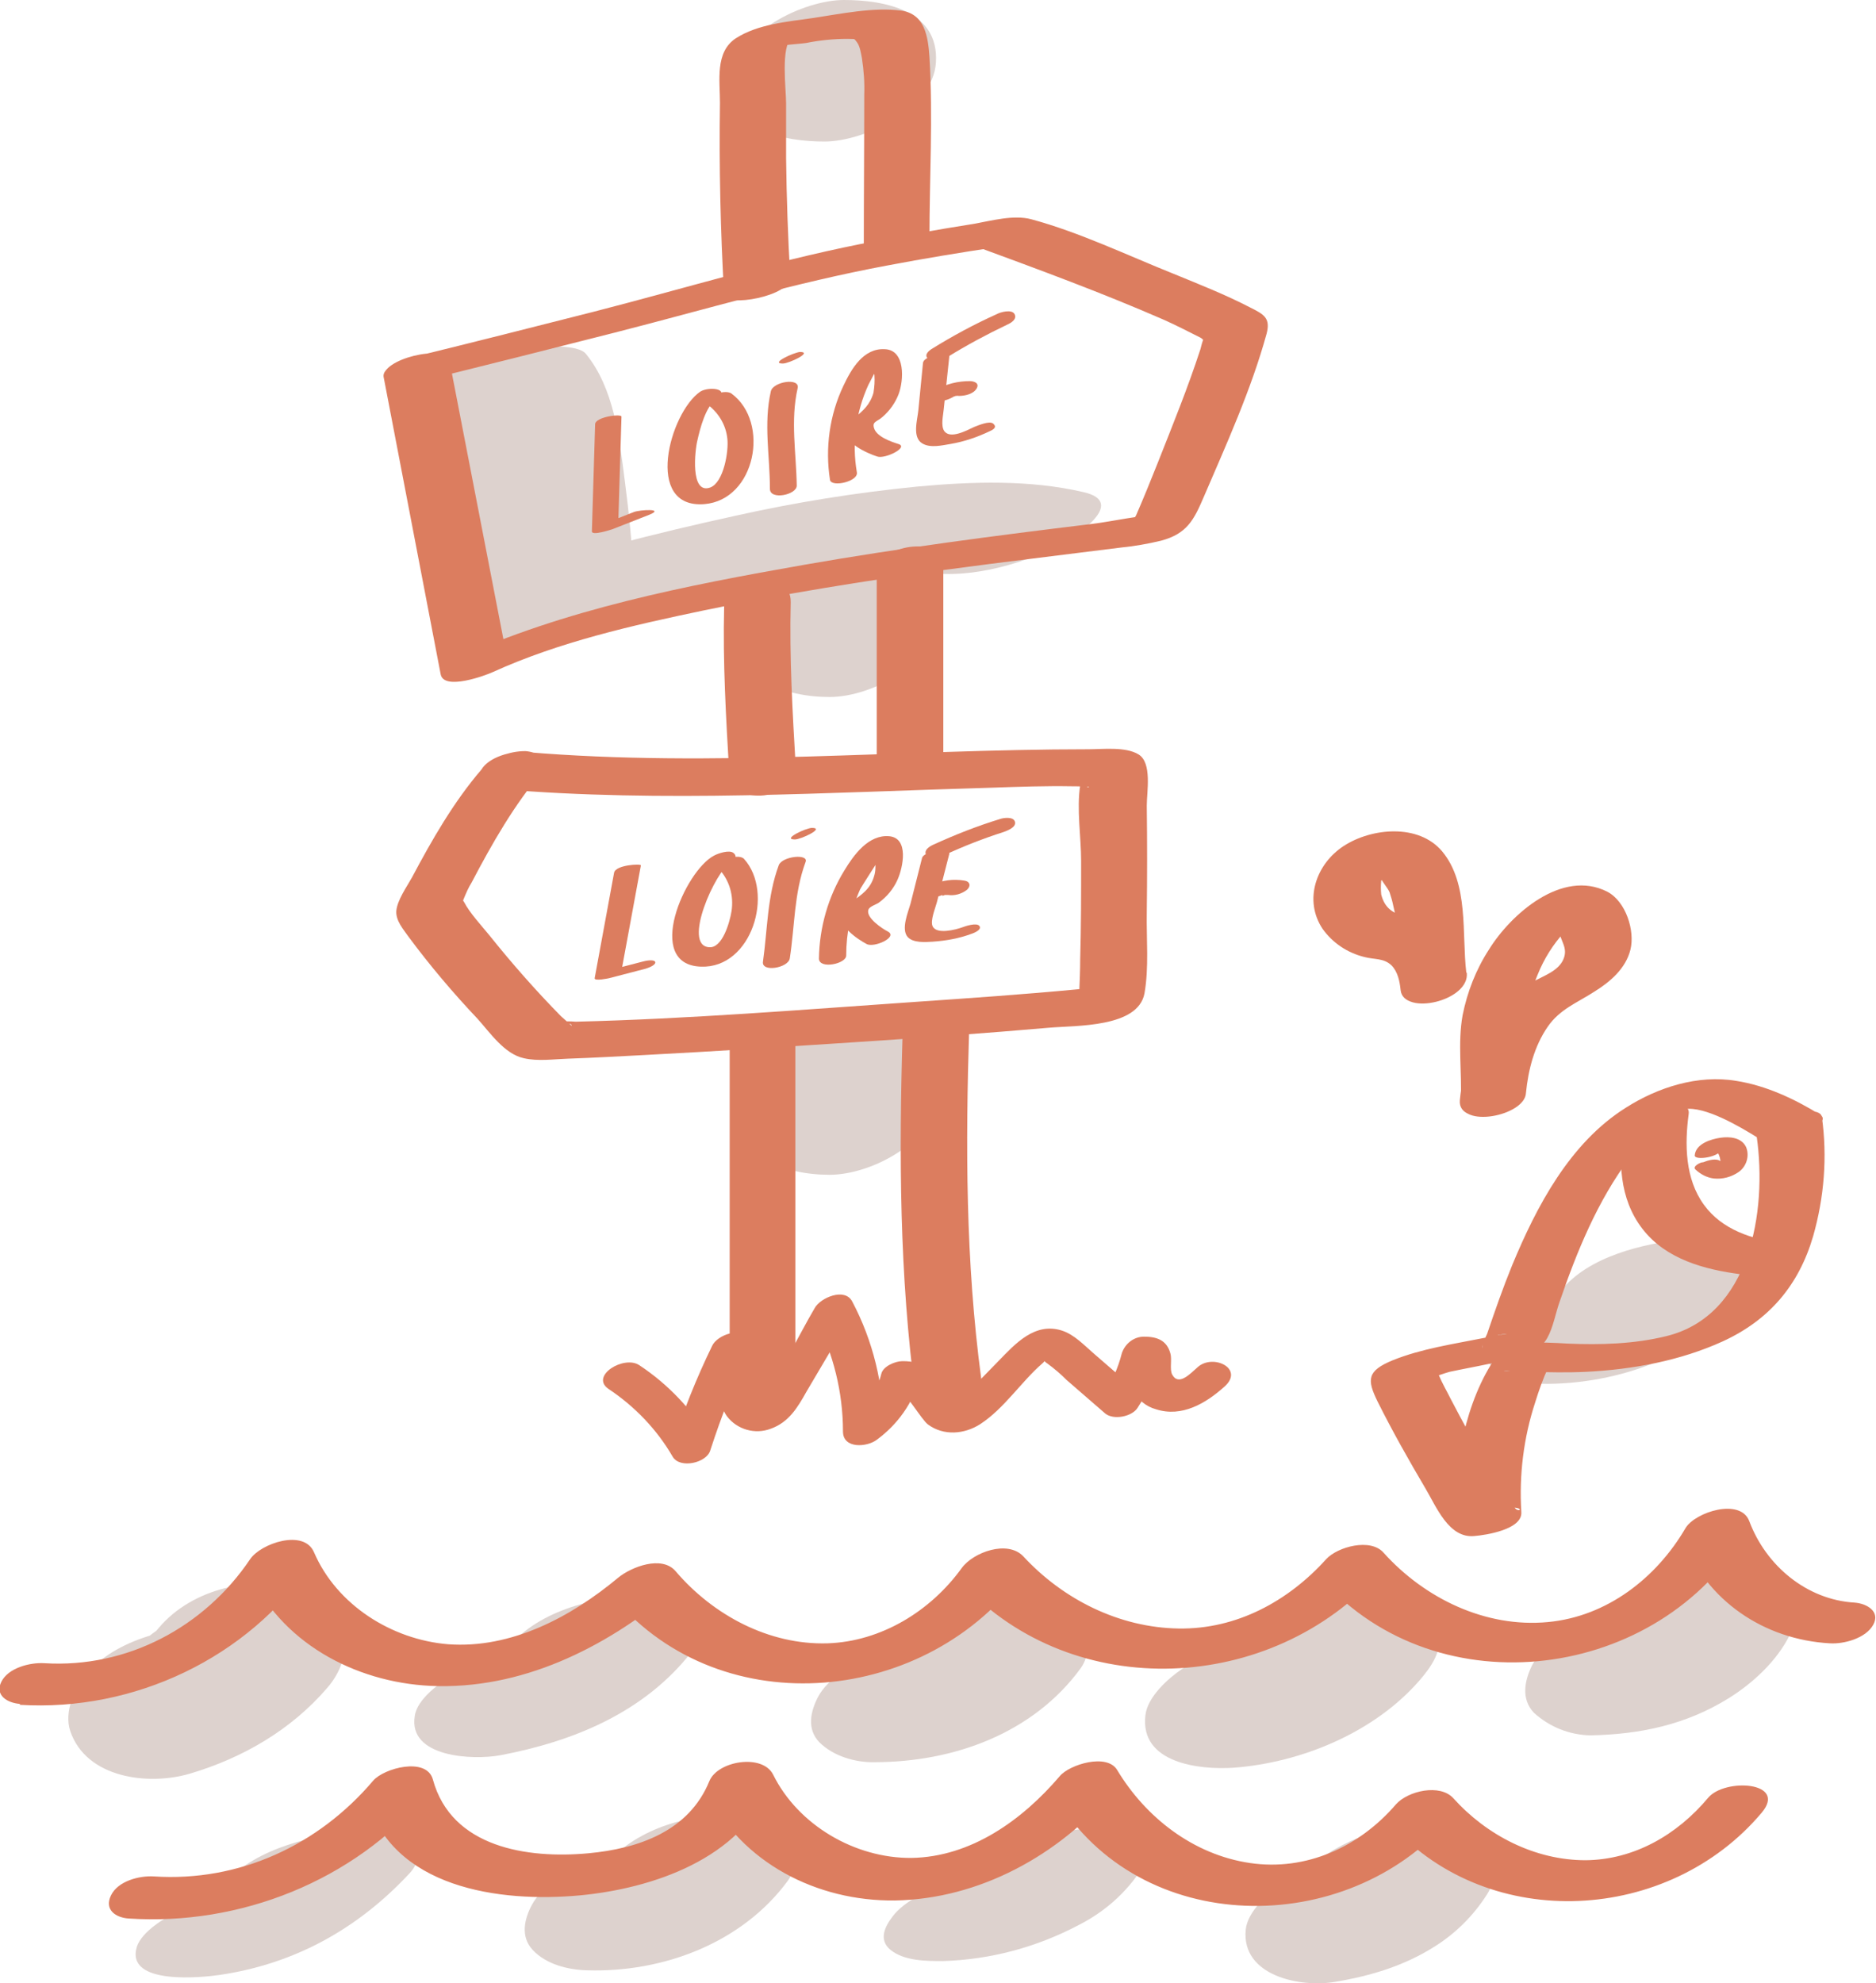 <?xml version="1.0" encoding="utf-8"?>
<!-- Generator: Adobe Illustrator 20.0.0, SVG Export Plug-In . SVG Version: 6.00 Build 0)  -->
<svg version="1.1" id="Calque_1" xmlns="http://www.w3.org/2000/svg" xmlns:xlink="http://www.w3.org/1999/xlink" x="0px" y="0px"
	 width="405.7px" height="428.8px" viewBox="0 0 405.7 428.8" style="enable-background:new 0 0 405.7 428.8;" xml:space="preserve"
	>
<style type="text/css">
	.st0{fill:#DDD2CE;}
	.st1{fill:#DC7D5F;}
</style>
<title>i</title>
<g id="Calque_24">
	<g id="Calque_25">
		<path class="st0" d="M334.7,299.2c16.6-0.1,36.7-7.2,44.3-23.1c1.5-3-1.9-5.8-4.2-6.8c-4-1.8-10-1.6-14.2-0.9
			c-9,1.4-20.7,4.9-25,13.8c-0.2,0.5-0.5,1-0.7,1.4l1.6-2.9c-0.4,0.6-1.2,2.3-1.9,2.5l1.8-1.7c-0.4,0.4-0.8,0.7-1.2,1
			c1.3-1.1,2.8-2,4.4-2.6c2-0.9,2.3-1.1,1-0.5c2.7-1.1,5.6-1.9,8.5-2.3c4.1-0.2,5.2-0.3,3.1-0.3c-5.8,0.1-11.6,1.3-17,3.5
			c-3.7,1.5-9.4,4.3-11.8,7.9c-1.6,2.4-2.9,5.6-0.2,7.9C326.2,298.9,330.9,299.2,334.7,299.2L334.7,299.2z"/>
		<path class="st0" d="M85.8,91.5c-1.4-1.7,0.2,0.7,0.5,1.1c0.4,0.7,0.6,1.4,0.9,2.2c0.8,2,1.4,4.1,1.9,6.2
			c1.2,5.1,2.1,10.3,2.7,15.5c0.8,6.5,1.4,13,1.7,19.5c0.2,3.5,8,3.2,10,3.1c6.7-0.1,12.9-1.8,19.3-3.8c-9.4,3-5.1,1.6-2.2,0.7
			c2.7-0.8,5.3-1.6,8-2.3c3.8-1.1,7.6-2.1,11.5-3.1c2.4-0.6,4.8-1.2,7.3-1.8l3.3-0.8c0.8-0.2,6-1.4,1.6-0.4c-4.4,1,0.9-0.2,1.7-0.4
			l3.5-0.7c2.8-0.6,5.6-1.1,8.4-1.6c2.4-0.4,4.8-0.8,7.2-1.2c1.5-0.2,7.2-0.5,0.6-0.1c1.2-0.1,2.4-0.3,3.6-0.4
			c2.7-0.3,5.4-0.5,8.1-0.7c1.1,0,2.2,0,3.3-0.1c-4,0.9-2.3,0-0.4,0c2.4,0,4.7,0.3,7,0.3c3.2,0.1-3.1-0.7-0.1,0
			c1.1,0.2,2.3,0.4,3.4,0.7c9.6,2.2,21.8-1.1,30.4-5.5c3.6-1.9,15-9.3,5.3-11.5c-11.6-2.7-24-2.3-35.9-1.2
			c-13.2,1.3-26.3,3.4-39.3,6.3c-17.4,3.8-34.5,8.2-51.4,13.6l29.3-0.7c-0.3-6.9-1-13.7-1.9-20.6c-1.2-9.3-2.3-19.8-8.4-27.3
			c-1.7-2.1-9.2-1.6-11.1-1.4c-5.8,0.5-11.5,1.7-16.9,3.8C94.6,80.5,81,85.4,85.8,91.5L85.8,91.5z"/>
		<path class="st0" d="M178.3,30.6c8.7,0,23.5-7.1,24.1-17.1C203.1,2.2,191.2,0,182.5,0S159,7.1,158.4,17.1
			C157.8,28.4,169.7,30.6,178.3,30.6L178.3,30.6z"/>
		<path class="st0" d="M179.4,150.7c9.4,0,23.4-7.6,23.8-18.2c0.4-11.6-10.8-15.4-20.4-15.4c-9.4,0-23.4,7.6-23.8,18.2
			C158.7,146.9,169.8,150.7,179.4,150.7L179.4,150.7z"/>
		<path class="st0" d="M179.4,254c9.4,0,23.4-7.6,23.8-18.2c0.4-11.6-10.8-15.4-20.4-15.4c-9.4,0-23.4,7.6-23.8,18.2
			C158.7,250.2,169.8,254,179.4,254L179.4,254z"/>
		<path class="st0" d="M41,383.5c11.5-3.4,22-9.5,29.8-18.6c2.8-3.2,4.7-8,3.5-12.3s-5.2-7.6-9.2-8.9c-10.4-3.3-23.6-0.2-30.7,8.2
			c-0.4,0.5-0.9,1-1.3,1.5c-1.4,1.5-0.9,1,1.6-1.4c-1.1,0.7-2.2,1.5-3.2,2.4c3.4-2,4.1-2.4,2.2-1.4c-0.6,0.3-1.2,0.6-1.8,0.9
			c-2.1,0.9-1.2,0.6,2.9-1c-0.6,0.2-1.3,0.4-1.9,0.6c-5.2,1.5-10.7,4.2-14.2,8.5c-2.6,3.1-4.9,8.1-3.5,12.3
			C18.7,384.5,32.1,386.1,41,383.5L41,383.5z"/>
		<path class="st0" d="M108.2,379.5c15.9-3,31.2-9.3,41.4-22.4c2-2.6,2.3-6.1,0.1-8.5c-2.6-2.8-8.2-3.5-11.6-3.5
			c-10,0.1-22.3,3.4-28.7,11.7c-0.4,0.6-0.9,1.1-1.4,1.7c1.6-1.7,1.8-1.9,0.6-0.7c-0.5,0.5-1.1,1-1.7,1.4c2.4-1.6,2.9-2,1.7-1.2
			c-4.3,2.4,4.3-1.7,0.6-0.2c-2.2,0.9-1.3,0.6,2.6-0.8c-2.3,0.6-1.4,0.4,2.7-0.4c-5.8,1.1-11.4,2.5-16.5,5.5
			c-2.7,1.6-7.8,5.2-8.3,8.9C88.2,380,102.3,380.6,108.2,379.5L108.2,379.5z"/>
		<path class="st0" d="M189.1,381c17.1,0,34.3-6.2,44.6-20.3c2.1-2.9,2-6.9-0.3-9.8c-2.6-3.1-8.1-4.3-11.9-4.4
			c-10.5-0.3-22.2,3.5-28.6,12.2c-2,2.7,2.3-2.6,0.2-0.4c-1.5,1.3-1,0.9,1.6-1.2c-1.3,0.8-1.1,0.7,0.7-0.3c1.8-1,2-1.2,0.7-0.4
			c4-1.3,5.1-1.7,3.3-1.2c-1.8,0.5-0.6,0.3,3.5-0.6c-2.2,0.2-1.3,0.2,2.6,0c-5.9-0.1-11.7,1-17.1,3.3c-3.9,1.7-9.4,5-11.5,9
			c-1.6,3.1-2.5,6.9,0.3,9.8C180.2,379.7,185,381.1,189.1,381L189.1,381z"/>
		<path class="st0" d="M266.8,382.2c14.6-1.1,30.4-7.6,40.2-18.9c2.5-2.9,5.1-6.5,4-10.5c-1-3.8-5.2-6.3-8.7-7.1
			c-9.6-2.3-23.9,0.4-30.7,8.2c-0.5,0.6-1.1,1.2-1.6,1.8c-1.5,1.4-1.1,1.2,1.2-0.7c-0.3,0-5.3,3.7-1.6,1.3c1.7-0.9,1.8-1,0.3-0.3
			c-2.2,0.9-1.5,0.6,2.2-0.8c-2.3,0.6-1.5,0.5,2.4-0.4c-0.8,0.1-1.6,0.2-2.4,0.2c-5.9,0.6-11.5,2.5-16.4,5.8c-3,2-7.6,6.1-8,10.1
			C246.5,381.2,259.3,382.7,266.8,382.2L266.8,382.2z"/>
		<path class="st0" d="M343.9,375.2c10.8-0.2,20.7-2.3,29.9-8c5.3-3.3,10.5-8.1,13.3-13.8c1.7-3.4,2.2-7-0.4-10.2s-8.1-4.6-12-4.8
			c-5.9-0.3-11.7,0.7-17,3.2c-4.2,2-9.3,4.9-11.5,9.2c-0.5,1-1.1,2-1.7,2.9l2.7-3.5c-0.5,0.7-1.1,1.2-1.7,1.9
			c-1.4,1.3-0.8,0.8,1.9-1.5c-1.2,0.8-0.9,0.7,1-0.5c5.4-2.9-4.1,1.3,2.2-1c2.3-0.8,2.7-0.9,1.2-0.5c2.6-0.8,5.4-1.1,8.1-0.9
			c-6,0.1-11.5,0.7-17.1,3.2c-3.9,1.8-9.4,5.1-11.5,9.2c-1.6,3.3-2.4,7.2,0.4,10.2C335.1,373.4,339.4,375.1,343.9,375.2L343.9,375.2
			z"/>
		<path class="st0" d="M47.5,427c16.3-2.4,29.9-10,41-21.9c1.9-2,2.8-4.8,0.5-6.9c-2.5-2.3-8.4-2.4-11.3-2.2
			c-9.7,0.6-22,3.5-28.9,10.9c-1,1-2,2.1-3,3.1c-0.5,0.5-1,1-1.6,1.5c1.5-1.2,1.8-1.5,0.9-0.8c-1.2,0.9-4.7,2.9,0.1,0.3
			c-1.9,1-1.2,0.7,2.1-0.9c8.9-2,11.4-2.7,7.5-2.1c-5.8,0.9-11.3,2.6-16.5,5.3c-2.7,1.4-7.6,4.3-8.7,7.6
			C27,429.4,44.1,427.5,47.5,427L47.5,427z"/>
		<path class="st0" d="M127,426c16.4,0.5,33.5-5.9,43.4-19.4c2.1-2.9,2-6.9-0.2-9.7c-2.6-3.1-8.1-4.3-11.9-4.4
			c-10.5-0.3-22.2,3.5-28.6,12.2c-1.9,2.6,2.5-2.8,0.4-0.6c-1.5,1.3-0.9,0.8,1.8-1.4c-1.3,0.8-1,0.7,0.9-0.4s2.2-1.2,0.8-0.5
			c4.1-1.3,5.3-1.8,3.5-1.3s-0.6,0.2,3.7-0.7c4,0,4.9-0.1,2.8-0.1c-5.9-0.1-11.7,1-17.1,3.3c-3.9,1.7-9.4,4.9-11.5,8.9
			c-1.6,3-2.5,6.8,0.2,9.7C118.1,424.7,122.8,425.9,127,426L127,426z"/>
		<path class="st0" d="M203.9,424c10.3-0.3,20.3-3,29.4-7.8c6.1-3.1,11.2-7.8,14.6-13.8c1.6-2.9-2-5.2-4-6c-4-1.5-10-1.1-14-0.4
			c-8.9,1.5-20.4,4.7-25.1,13.1l-0.4,0.7l1.6-2.6c-0.6,0.9-1.2,1.7-1.9,2.5c-1.7,2,2.9-2.3,0.6-0.6c2.9-1.7,3.7-2.2,2.4-1.5
			c-1.5,0.8-0.4,0.3,3.2-1.5c2.8-1.1,5.6-1.8,8.5-2.3c4.1-0.3,5.2-0.4,3.1-0.4c-5.8,0.2-11.6,1.5-17,3.6c-3.7,1.4-9.4,4-11.9,7.4
			c-1.6,2.1-3.1,5-0.4,7.2C195.6,424,200.3,424,203.9,424L203.9,424z"/>
		<path class="st0" d="M288.7,428.5c7.8-1.3,15.1-3.5,21.8-7.8c4.4-2.8,8.2-6.6,11-11c2.1-3.1,1.9-7.2-0.4-10.1
			c-2.6-3.2-8.1-4.6-12-4.7c-5.9-0.3-11.7,0.8-17.1,3.2c-4.5,2.1-8.8,4.9-11.5,9.1c-0.3,0.5-0.6,1-1,1.4l2.7-3.4
			c-0.6,0.7-1.3,1.4-2,2.1l3.9-3.1c-0.8,0.6-1.6,1.1-2.4,1.6l4.9-2.6c-0.7,0.3-1.4,0.7-2.1,0.9l5.7-2c-0.6,0.2-1.1,0.3-1.7,0.4
			l5.9-1.1l-0.6,0.1c-5.8,1-11.4,2.4-16.4,5.7c-3,2-7.6,6-8,10C268.4,427.2,281.2,429.8,288.7,428.5L288.7,428.5z"/>
	</g>
	<g>
		<g>
			<path class="st1" d="M172,300.5v-79.7c0-2.9-14.2-0.7-14.2,3.8v79.7C157.8,307.2,172,305,172,300.5z"/>
			<path class="st1" d="M172.1,166.1c-0.7-12-1.4-23.9-1.1-35.9c0.2-7.6-14.3-5.7-14.4,1c-0.3,12,0.4,23.9,1.1,35.9
				C158.1,174.8,172.5,172.7,172.1,166.1z"/>
			<path class="st1" d="M170.9,59.9c-0.5-8.6-0.8-17.2-0.9-25.7c0-4,0-7.9,0-11.9c0-3-1.2-12.2,1.2-14.1l-4,2.2
				c2-0.8,4.9-0.8,7.1-1.1c3-0.6,6-0.9,9-0.9c1.7,0.1,1.3-0.2,2,0.7s0.9,2.5,1.1,3.5c0.4,2.6,0.6,5.3,0.5,7.9
				c0,11.6-0.1,23.2-0.1,34.8c0,2.6,14.2,0.5,14.2-3.8c0-13,0.8-26.2,0-39.2c-0.3-4.4-1-9.3-6.1-10c-6-0.8-13.1,0.7-19.1,1.6
				c-5.5,0.8-11.9,1.3-16.7,4.4c-4.5,3-3.4,9.1-3.4,13.9c-0.2,13.9,0.1,27.7,0.9,41.6C156.8,66.5,171.1,64.1,170.9,59.9L170.9,59.9z
				"/>
			<path class="st1" d="M189.6,123.7v42.6c0,7,14.4,4.5,14.4-1.3v-42.6C204,115.4,189.6,117.9,189.6,123.7z"/>
			<path class="st1" d="M195.2,223.3c-0.8,26.4-0.7,52.4,2.8,78.6c0.8,6.1,15.1,2.7,14.2-3.8c-3.4-25.4-3.4-50.5-2.6-76
				C209.8,215,195.4,217.3,195.2,223.3L195.2,223.3z"/>
			<path class="st1" d="M83,81.7l12.3,64.1c0.7,3.6,9.8,0.2,11.3-0.5c14.3-6.5,30.2-10.1,45.5-13.3c17.3-3.6,34.8-6.4,52.3-8.8
				c12.6-1.7,25.3-3.2,37.9-4.8c3-0.3,5.9-0.8,8.8-1.5c5.6-1.5,7.1-4.5,9.2-9.4c4.9-11.4,10.3-23.3,13.6-35.3
				c0.9-3.4-0.5-4.2-3.5-5.7c-5.4-2.8-11-5-16.6-7.3c-10-4-20.4-9-30.8-11.8c-3.8-1-8.5,0.3-12.4,1c-8.3,1.3-16.5,2.8-24.7,4.4
				c-19.4,3.9-38.4,9.7-57.5,14.6c-13,3.3-26,6.6-39.1,9.8C87.8,77.5,82.3,79.3,83,81.7c0.7,2.5,6.5,1.2,7.8,0.8
				c14.1-3.5,28.1-7,42.2-10.6c19.6-5,39-10.8,58.9-14.5c7.9-1.5,15.8-2.8,23.8-4l-4.6-0.1c13.6,5,27.2,10,40.5,15.8
				c2.7,1.2,5.2,2.5,7.8,3.8c0.9,0.4,1,1.1,0.9,0.3c-0.3,0.7-0.5,1.5-0.7,2.3c-2.7,8.3-6,16.4-9.2,24.5c-1.5,3.8-3.1,7.7-4.7,11.4
				c-0.6,1-1.1,2-1.5,3.1c-0.1,0.7,1.4-1.3,3.9-2.4c0.9-0.4,1.9-0.6,2.9-0.8c-4.9,0.1-10.1,1.4-15,2c-20.7,2.5-41.4,5.2-62,8.8
				c-25.6,4.5-51.9,9.6-75.7,20.5l11.3-0.6L97.2,78C96.5,74.3,82.2,77.6,83,81.7z"/>
			<path class="st1" d="M104.1,166.4c-6,7-10.7,15.2-15,23.3c-1.1,2-3.2,4.9-3.4,7.3c-0.1,2.1,1.5,3.9,2.7,5.6
				c4.6,6.2,9.6,12.1,14.9,17.7c2.7,3,5.8,7.6,10,8.5c3,0.7,6.5,0.2,9.5,0.1c5.6-0.2,11.1-0.5,16.7-0.8c15.3-0.8,30.6-1.8,45.9-2.8
				c13.8-0.9,27.7-1.9,41.5-3.1c5.8-0.5,19.2,0,20.6-7.4c1-5.6,0.4-11.9,0.5-17.5c0.1-7.7,0.1-15.4,0-23.1c0-3,1.2-9.3-1.8-11.1
				c-2.8-1.7-7.7-1.1-10.8-1.1c-40.5,0-81.2,4-121.7,0.6C110.6,162.3,105.7,163.7,104.1,166.4c-1.7,3,1.5,4,3.9,4.2
				c35.4,3,71.2,0.7,106.7-0.3c5.7-0.2,11.4-0.4,17.1-0.3c0.9,0,1.8,0,2.7,0.1c1.9,0,0.6,0.3,0.5,0c0,0.1,1.1,0.8-0.2-0.2
				c-2.4-1.7-1-1.6-1.2-0.1c-0.8,5.1,0.2,11.2,0.2,16.3c0,7.1,0,14.2-0.2,21.3c0,2.3-0.1,4.7-0.2,7c-0.3,5.7-1,1.4,5.5-1
				c2.5-0.9,0.8-0.2-0.6,0c-1.8,0.2-3.5,0.4-5.3,0.5c-11.6,1.1-23.2,1.9-34.8,2.7c-24.7,1.7-49.1,3.7-73.7,4.3
				c-1.2-0.1-2.4-0.1-3.6,0c-1.2,0.3,3,0,2.7,0.9c0-0.1-2.1-1.9-2.3-2.1c-5.4-5.5-10.6-11.4-15.4-17.4c-1.8-2.2-4.3-4.9-5.5-7.2
				c-0.6-1.1-0.4,0.3-0.1-0.8c0.5-1.2,1-2.4,1.7-3.5c4.4-8.4,9.3-17,15.5-24.2c2.3-2.6-1.9-4.1-3.9-4.2
				C110,162.4,106.6,163.8,104.1,166.4L104.1,166.4z"/>
			<path class="st1" d="M131.6,300.3c5.7,3.8,10.5,8.8,13.9,14.7c1.6,2.6,7.3,1.3,8.1-1.4c2.4-7.4,5.2-14.6,8.6-21.6l-8.1,1.4
				c2.3,4,0.3,8.8,3.1,12.8c2.2,2.9,6.1,4,9.5,2.7c3.9-1.4,5.8-4.6,7.7-8c3.4-5.7,6.7-11.4,10.1-17.1l-8.1,1.4
				c3.8,7.5,5.9,15.8,5.9,24.3c0,3.8,5.2,3.4,7.3,1.8c4.5-3.3,7.8-7.9,9.3-13.3l-4.5,2.7c1.3,0,4.9,6.3,6.3,7.3
				c3.4,2.5,7.9,2.1,11.3-0.1c5.2-3.4,8.8-9.1,13.4-13.1c1.4-1.2-0.5-1,1.1,0c1.5,1.1,2.9,2.3,4.2,3.6l8.3,7.2
				c1.8,1.5,5.8,0.7,7-1.2c2.5-3.8,4.3-8,5.5-12.4l-4.8,3.6h0.8l-3-0.7c0.5,0.3,0.3,4.9,0.6,5.7c0.9,2,2.7,3.5,4.9,4.1
				c5.6,1.8,10.8-1.3,14.8-4.9c4.4-3.9-2.5-7.2-5.8-4.2c-1.5,1.3-4.1,4.2-5.5,1.6c-0.6-1.1,0-3.3-0.4-4.6c-0.8-2.9-3-3.6-5.7-3.6
				c-2.2,0-4.1,1.5-4.8,3.6c-0.8,3.2-2.2,6.3-4,9.1l7-1.2l-9-7.8c-2.1-1.8-4.2-4.1-6.9-5c-5.9-1.9-10.1,2.8-13.8,6.6l-4,4.1
				c-0.9,0.9-2.9,3.5-4,4.1c-0.9,0.4,0.6,1.3-1.2-0.1c-0.7-0.7-1.3-1.5-1.8-2.3c-2.7-3.5-5.1-5.9-9.8-5.8c-1.5,0-4.1,1.1-4.5,2.7
				c-1,4.1-3.4,7.7-6.8,10.2l7.3,1.8c0-9.6-2.3-19.1-6.8-27.6c-1.6-3.1-6.9-0.8-8.1,1.4c-3.6,6.1-6.8,13.2-11.1,18.8
				c-1.5,1.9-0.6,1-0.6-0.8c0-1.3-0.4-2.7-0.5-4c0-2.5-0.7-5-1.9-7.2c-1.7-2.9-7-1-8.1,1.4c-3.4,7-6.3,14.2-8.6,21.6l8.1-1.4
				c-3.8-6.4-9-11.9-15.2-16C135,292.9,127.5,297.5,131.6,300.3L131.6,300.3z"/>
			<g>
				<path class="st1" d="M128.7,91.7l-0.7,23.2c0,1,4.2-0.4,4.5-0.5l7.9-3.1c3.5-1.4-2-1.1-3.3-0.6l-7.9,3.1l4.5-0.5l0.7-23.2
					C134.5,89.4,128.8,90.1,128.7,91.7L128.7,91.7z"/>
				<path class="st1" d="M151.4,84.7c-6.6,4.6-12.2,25.3,0.9,24.3c11.1-0.9,14.3-17.7,5.9-23.9c-1.6-1.2-6.9,1.1-5.4,2.2
					c2.5,1.8,4.2,4.5,4.5,7.6c0.3,2.7-0.8,9.4-3.7,10.5c-4.4,1.6-3.3-8.1-2.8-10.1c0.6-2.7,1.8-7.4,4.1-9
					C158.2,84,153.2,83.5,151.4,84.7L151.4,84.7z"/>
				<path class="st1" d="M166.7,84.6c-1.6,7.1-0.2,13.9-0.2,21.1c0,2.5,5.8,1.3,5.8-0.7c-0.1-7.1-1.4-14,0.2-21.1
					C173,81.6,167.2,82.5,166.7,84.6z"/>
				<path class="st1" d="M169.3,78.6c1.3,0,6.6-2.5,3.7-2.5C171.7,76.2,166.4,78.6,169.3,78.6z"/>
				<path class="st1" d="M185.3,102.1c-1.1-6.4-0.2-13,2.5-18.9l1.3-2.5c1.3-1.1,1.3-1.6,0.2-1.4c-0.7-0.2-0.9,0-0.5,0.6
					c0.1,0.4,0.2,0.8,0.3,1.2c0.1,1.3,0,2.5-0.2,3.8c-0.7,2.5-2.2,3.9-4.1,5.4c-0.8,0.6-1.9,1.1-2.1,2.2c-0.6,3.1,4.8,5.5,7,6.2
					c1.7,0.6,6.9-2,4.6-2.7c-1.6-0.5-4.8-1.6-5.3-3.5c-0.4-1.4,0.7-1.3,1.9-2.4c1.5-1.3,2.7-3,3.4-4.8c1.2-3.1,1.5-9.6-2.9-9.8
					c-4.7-0.3-7.3,4.3-9,7.9c-3,6.3-4,13.5-2.9,20.4C179.9,105.4,185.7,104.1,185.3,102.1L185.3,102.1z"/>
				<path class="st1" d="M199.6,78.5l-1,10.2c-0.2,2.1-1.4,5.9,0.9,7.2c1.7,1,4.2,0.4,6,0.1c3-0.5,5.9-1.5,8.6-2.8
					c0.9-0.4,1.5-0.9,0.7-1.6s-3.3,0.4-4.1,0.7c-1.7,0.8-5.2,2.7-6.5,0.9c-0.8-1.2-0.2-3.5-0.1-4.8l1.2-11.4
					C205.4,76.1,199.8,76.7,199.6,78.5L199.6,78.5z"/>
				<path class="st1" d="M206,85.9c0.7-0.4-0.4,0.1,0.4-0.2l0.3-0.1c-0.2,0.1-0.2,0.1,0,0s0.2-0.1,0,0c-0.2,0-0.1,0,0.2,0
					c0.5-0.1-0.1,0,0.5,0c1.3,0,3.1-0.4,3.8-1.6s-0.6-1.6-1.5-1.6c-2.5,0-5.1,0.6-7.3,1.9c-0.8,0.4-1.7,1.6-0.5,2.2
					S204.9,86.5,206,85.9L206,85.9z"/>
				<path class="st1" d="M204.9,77.2c4.2-2.6,8.5-4.9,12.9-7c0.9-0.4,2.2-1.2,1.6-2.3s-3.1-0.4-3.8,0c-4.9,2.2-9.7,4.8-14.2,7.6
					c-0.9,0.6-1.6,1.5-0.5,2.2S203.9,77.8,204.9,77.2L204.9,77.2z"/>
			</g>
			<g>
				<path class="st1" d="M132.8,188.7l-4.2,22.8c-0.1,0.7,3.1,0,3.1,0l7.7-2c3.3-0.9,3-2.5-0.4-1.6l-7.7,2h3.1l4.2-22.8
					C138.6,186.7,133.1,187,132.8,188.7L132.8,188.7z"/>
				<path class="st1" d="M154.4,185c-6.3,3.3-15.2,23.6-2.8,24c11,0.4,15.9-16,9.3-23.3c-1.3-1.4-6.8,0.7-5.4,2.2
					c2.3,2.5,3.2,5.8,2.7,9.1c-0.4,2.5-2,8-4.8,7.8c-6-0.3,1.4-16.6,4.6-18.3c1-0.5,1.5-1.4,0.6-2.1S155.3,184.5,154.4,185
					L154.4,185z"/>
				<path class="st1" d="M168.4,187.1c-2.5,6.8-2.4,13.7-3.4,20.8c-0.4,2.4,5.5,1.4,5.8-0.7c1.1-7.1,0.9-14,3.4-20.8
					C175,184.5,169.1,185.1,168.4,187.1z"/>
				<path class="st1" d="M171.9,181.5c1.3,0,6.6-2.5,3.7-2.5C174.3,179,169,181.5,171.9,181.5z"/>
				<path class="st1" d="M183,206.6c0-4.9,1-9.8,3-14.3c0.1-0.3,5-7.9,5-7.9l-1.9-0.6l0.3,1.3c-0.2,1.4,0.1,2.7-0.3,4.1
					c-0.8,3-2.7,4.2-5.1,5.9c-1,0.6-1.9,1-2.2,2.1c-0.8,2.9,3.7,5.9,5.6,6.9c1.6,0.9,6.9-1.5,4.6-2.7c-1.2-0.6-4.8-3-4.2-4.7
					c0.2-0.7,1.6-1.1,2.2-1.5c1.8-1.3,3.2-3,4.1-5c1.2-2.7,2.5-9-1.8-9.4c-4.5-0.4-7.7,4.1-9.7,7.4c-3.5,5.7-5.4,12.3-5.5,19.1
					C177.2,209.6,183,208.4,183,206.6L183,206.6z"/>
				<path class="st1" d="M199.4,185.5l-2.5,9.9c-0.5,1.8-2.1,5.5-0.6,7.2c1.2,1.3,3.8,1.1,5.4,1c2.9-0.2,5.7-0.7,8.4-1.7
					c0.6-0.2,2.3-0.9,1.7-1.7s-3.2,0.1-3.7,0.3c-1.4,0.5-5.5,1.6-6.4-0.2c-0.6-1.2,0.6-4,0.9-5.2l2.7-10.5
					C205.4,183.2,199.8,184,199.4,185.5L199.4,185.5z"/>
				<path class="st1" d="M203.8,193.7c0.8-0.3-0.5,0.1,0.3-0.1l0.3-0.1c-0.3,0.1-0.3,0.1-0.1,0s0.2-0.1,0,0c-0.2,0-0.1,0,0.2,0
					c0.2,0,0.3,0,0.5,0c1.5,0.2,2.9-0.2,4.1-1.1c0.9-0.8,0.7-1.8-0.5-2c-2.4-0.4-4.8-0.1-7,0.9c-0.7,0.3-2.4,1.3-1.6,2.2
					s2.9,0.4,3.8,0L203.8,193.7z"/>
				<path class="st1" d="M204.2,184.9c4.1-1.9,8.4-3.6,12.8-5c0.8-0.3,2.8-1,2.5-2.2s-2.5-0.9-3.3-0.6c-4.9,1.5-9.7,3.4-14.3,5.5
					c-0.9,0.4-2.2,1.2-1.6,2.3C201,186,203.4,185.3,204.2,184.9L204.2,184.9z"/>
			</g>
			<path class="st1" d="M4.3,368.6c24.7,1.5,49.3-10.1,63.2-30.6l-13.8,1.5c6.8,15.5,22.9,24.2,39.4,25c19.5,0.9,37.6-8.1,52.2-20.3
				l-12.4,1.4c23.5,27.5,67.9,22.9,88.5-5.7l-13.3,2.5c24.2,25.9,66.9,23.8,90.2-2.3l-12.4,1.4c25.2,28.2,72.9,21.9,91.8-10.3
				l-13.8,1.5c5.1,13.4,17.6,21.8,31.8,22.6c3.1,0.2,7.8-1.1,9.4-4s-1.4-4.6-4-4.8c-10.4-0.6-19.2-8-22.8-17.6
				c-1.9-5.1-11.7-2-13.8,1.5c-6.3,10.8-17,19.1-29.7,20.3c-13.5,1.3-26.7-5.1-35.6-15c-2.8-3.2-9.9-1.3-12.4,1.4
				c-8.2,9.1-19.4,15.2-31.9,15c-12.9-0.2-25-6.3-33.6-15.6c-3.4-3.6-10.8-0.9-13.3,2.5c-6.7,9.3-17.4,15.9-29,16.3
				c-12.7,0.4-24.8-6.1-32.9-15.6c-3-3.5-9.6-0.9-12.4,1.4c-10.2,8.5-23.1,15.4-36.8,14.4c-12.2-1-24.1-8.5-29-19.9
				c-2.2-5.1-11.5-1.9-13.8,1.5c-9.9,14.7-26.6,23.6-44.5,22.5c-3.1-0.2-7.8,1-9.3,4s1.4,4.6,4,4.8L4.3,368.6z"/>
			<path class="st1" d="M27.8,414.8c24.1,1.6,48.6-8.1,64.3-26.6l-12.9,0.3c5.4,19.8,28.9,22.9,46.2,21.3
				c15.8-1.5,34.7-7.9,41.2-23.8l-13.8,1.5c7.6,15.3,23.9,23.6,40.7,23.4c18.3-0.3,35.5-9.8,47.2-23.6l-12.4,1.3
				c18.3,30.3,62.8,30.6,85.1,4.8l-12.4,1.3c21.3,23.3,59.9,21.1,80-2.8c5.6-6.7-8-7.5-11.6-3.2c-6.7,8-16,13.4-26.5,13.5
				c-11,0-21.4-5.4-28.6-13.4c-2.9-3.2-9.8-1.6-12.4,1.3c-7.9,9.2-19.4,14.5-31.6,12.7s-22.5-9.8-28.7-20.1
				c-2.2-3.7-10.3-1.2-12.4,1.3c-8.1,9.5-19.2,17.5-32.1,17.7c-12.2,0.1-24.5-7.1-29.9-18c-2.3-4.6-12-3-13.8,1.4
				c-4.4,10.8-15.3,14.6-26.2,15.6c-13.1,1.2-29.6-1.2-33.6-16c-1.4-4.9-10.6-2.4-12.9,0.3c-11.9,14-29,21.9-47.4,20.7
				c-3.2-0.2-7.8,1-9.3,4.1S25,414.6,27.8,414.8L27.8,414.8z"/>
			<path class="st1" d="M379.9,245.7c2.3,16.2-1.4,38.8-19.6,43.2c-6.9,1.7-14.3,1.9-21.2,1.6c-5.8-0.3-13.2-1.1-16.7,4.6
				c-6.2,10.1-8.4,24.5-7.5,36L325,326c5.7-0.5,3.3,1.6,2.4-0.3c-0.4-0.7-0.9-1.3-1.4-1.9c-1.4-2.1-2.7-4.2-4-6.4
				c-2.9-4.9-5.6-9.8-8.2-14.8c-0.9-1.8-1.9-3.5-2.7-5.4c-0.2-0.6-0.4-1.1-0.7-1.7c-0.9-0.5-3.2,2.9-3.8,2.8c1.9,0.2,5-1.2,6.9-1.7
				c2.8-0.6,5.6-1.1,8.4-1.7c4.2-0.9,10.4-1.5,12.7-5.6c1.3-2.3,1.8-5.4,2.7-7.9c3.7-10.8,8.2-21.8,15.1-31
				c2.6-3.5,7.6-9.9,11.9-10.6c4.4-0.7,12,3.8,16,6.3c2.6,1.6,6.6,0.5,9.2-0.5c0.8-0.3,6.5-3.1,4.1-4.6c-5.5-3.4-11.7-6.3-18.1-7.3
				c-8.3-1.4-17,1.4-23.9,5.8c-12.1,7.6-19.3,21.3-24.6,34.1c-2,4.9-3.7,9.8-5.4,14.8c-0.5,1-0.9,2.1-1.1,3.1c0.2-3.3,8.4-3.4,4-2.9
				c-2.1,0.2,1.5-0.3-1,0.2l-2.7,0.5c-6.5,1.3-13.4,2.3-19.6,4.8c-5.6,2.3-5.6,4.2-3.3,8.9c3.2,6.4,6.7,12.6,10.3,18.7
				c2.4,4,5.1,11,10.7,10.4c2.4-0.2,10.4-1.4,10.1-5.2c-0.5-8,0.5-16.1,3-23.7c0.8-2.6,1.7-5.1,2.8-7.5c0.3-0.7,2.2-4.1,1.3-3
				l-7.7,3.4c-5,0.8-3,0.1-1.2,0.3c1.2,0.1,2.5,0.1,3.7,0.2c4,0.1,8.1,0.2,12.1,0c10.1-0.5,20.4-2.4,29.6-6.6
				c10-4.6,16.4-12.1,19.5-22.7c2.4-8.4,3.1-17.2,1.9-25.8C393.6,238.3,379.3,241.5,379.9,245.7z"/>
			<path class="st1" d="M366.7,252.9c1.1,1,2.4,1.7,3.9,1.9c1.9,0.2,3.8-0.3,5.4-1.4c1.7-1.2,2.4-3.5,1.6-5.4c-1-2.1-3.6-2.3-5.6-2
				s-5.3,1.3-5.5,3.8c-0.1,1.2,5.7,0.4,5.8-1.5c0,0.1,0-0.4,0-0.1c0.1-0.2,0.1-0.2-0.1,0l0.1-0.1c-0.5,0.3-1,0.4-1.5,0.6
				c-0.9,0.1,0.2,0-0.5,0c0.2,0,0.5,0,0.7,0.2c0.4,0.2,0.7,0.6,0.8,1c0.4,1,0.3,2-0.2,3c-0.1,0.1-0.2,0.3-0.3,0.4
				c0.8-0.7,1.8-1,2.9-0.9c0.1,0,0.1,0-0.1,0c-0.7-0.3-1.4-0.8-2-1.3c-0.9-0.8-2.8-0.2-3.8,0.2C367.9,251.2,365.8,252.2,366.7,252.9
				L366.7,252.9z"/>
			<path class="st1" d="M385.4,268.8c-6.4-0.8-13-2.9-16.9-8.3c-4.1-5.6-4.2-13.1-3.3-19.7c0.6-4.4-13.5-1.8-14.1,2.2
				c-1.1,7.9-1,16.1,4.1,22.7s13.5,8.8,21.2,9.8c3.6,0.4,7.2-0.6,10.1-2.7C388.6,271,388.3,269.2,385.4,268.8L385.4,268.8z"/>
		</g>
		<path class="st1" d="M317.1,210.3c-1-8.4,0.6-19.2-5.2-26.2c-5.1-6.1-15.3-5.1-21.3-1.2c-6,3.9-8.7,11.7-4.6,17.9
			c2.2,3.1,5.4,5.2,9,6.1c2.2,0.6,4.2,0.2,5.9,1.8c1.4,1.4,1.8,3.5,2,5.4C303.5,219.6,317.8,216.4,317.1,210.3
			c-0.3-4.4-2.8-8.2-6.7-10.4c-4.2-2.3-10.2-0.5-11.7-6.5c-0.1-1-0.1-2,0-3c0.9-1.2,0.8-1.6-0.2-1.4c-0.9-0.2-1,0-0.1,0.5
			c0.1,0.6,1.8,2.6,2.1,3.4c0.3,0.9,0.6,1.9,0.8,2.9c1.5,6,1,12.2,1.7,18.3c0.6,5.6,14.9,2.3,14.2-3.8L317.1,210.3z"/>
		<path class="st1" d="M330,236.3c0.4-8.8-1-17.1,2.5-25.5c1.4-3.5,3.4-6.7,6-9.5c0.7-0.7,1.4-1.4,2.2-2c-4.3-0.8-5.5-0.2-3.5,1.8
			c0.1,2.3,2,3.7,0.9,6.3s-4.4,3.6-6.6,4.9c-2.8,1.5-5.3,3.5-7.5,5.7c-5,5.4-7.6,12.6-8.3,19.9C315.2,243.9,329.5,241.3,330,236.3
			c0.5-5,1.8-10.1,4.7-14.3c2.6-3.8,6.4-5.2,10.1-7.6c3.4-2.1,6.8-5,7.8-9.1s-1-10.4-5-12.5c-9.8-5-20.9,4.9-25.6,12.5
			c-2.8,4.3-4.7,9.2-5.7,14.2c-1.1,6.1-0.1,12.4-0.4,18.5C315.5,244.1,329.8,241.3,330,236.3L330,236.3z"/>
	</g>
</g>
</svg>
